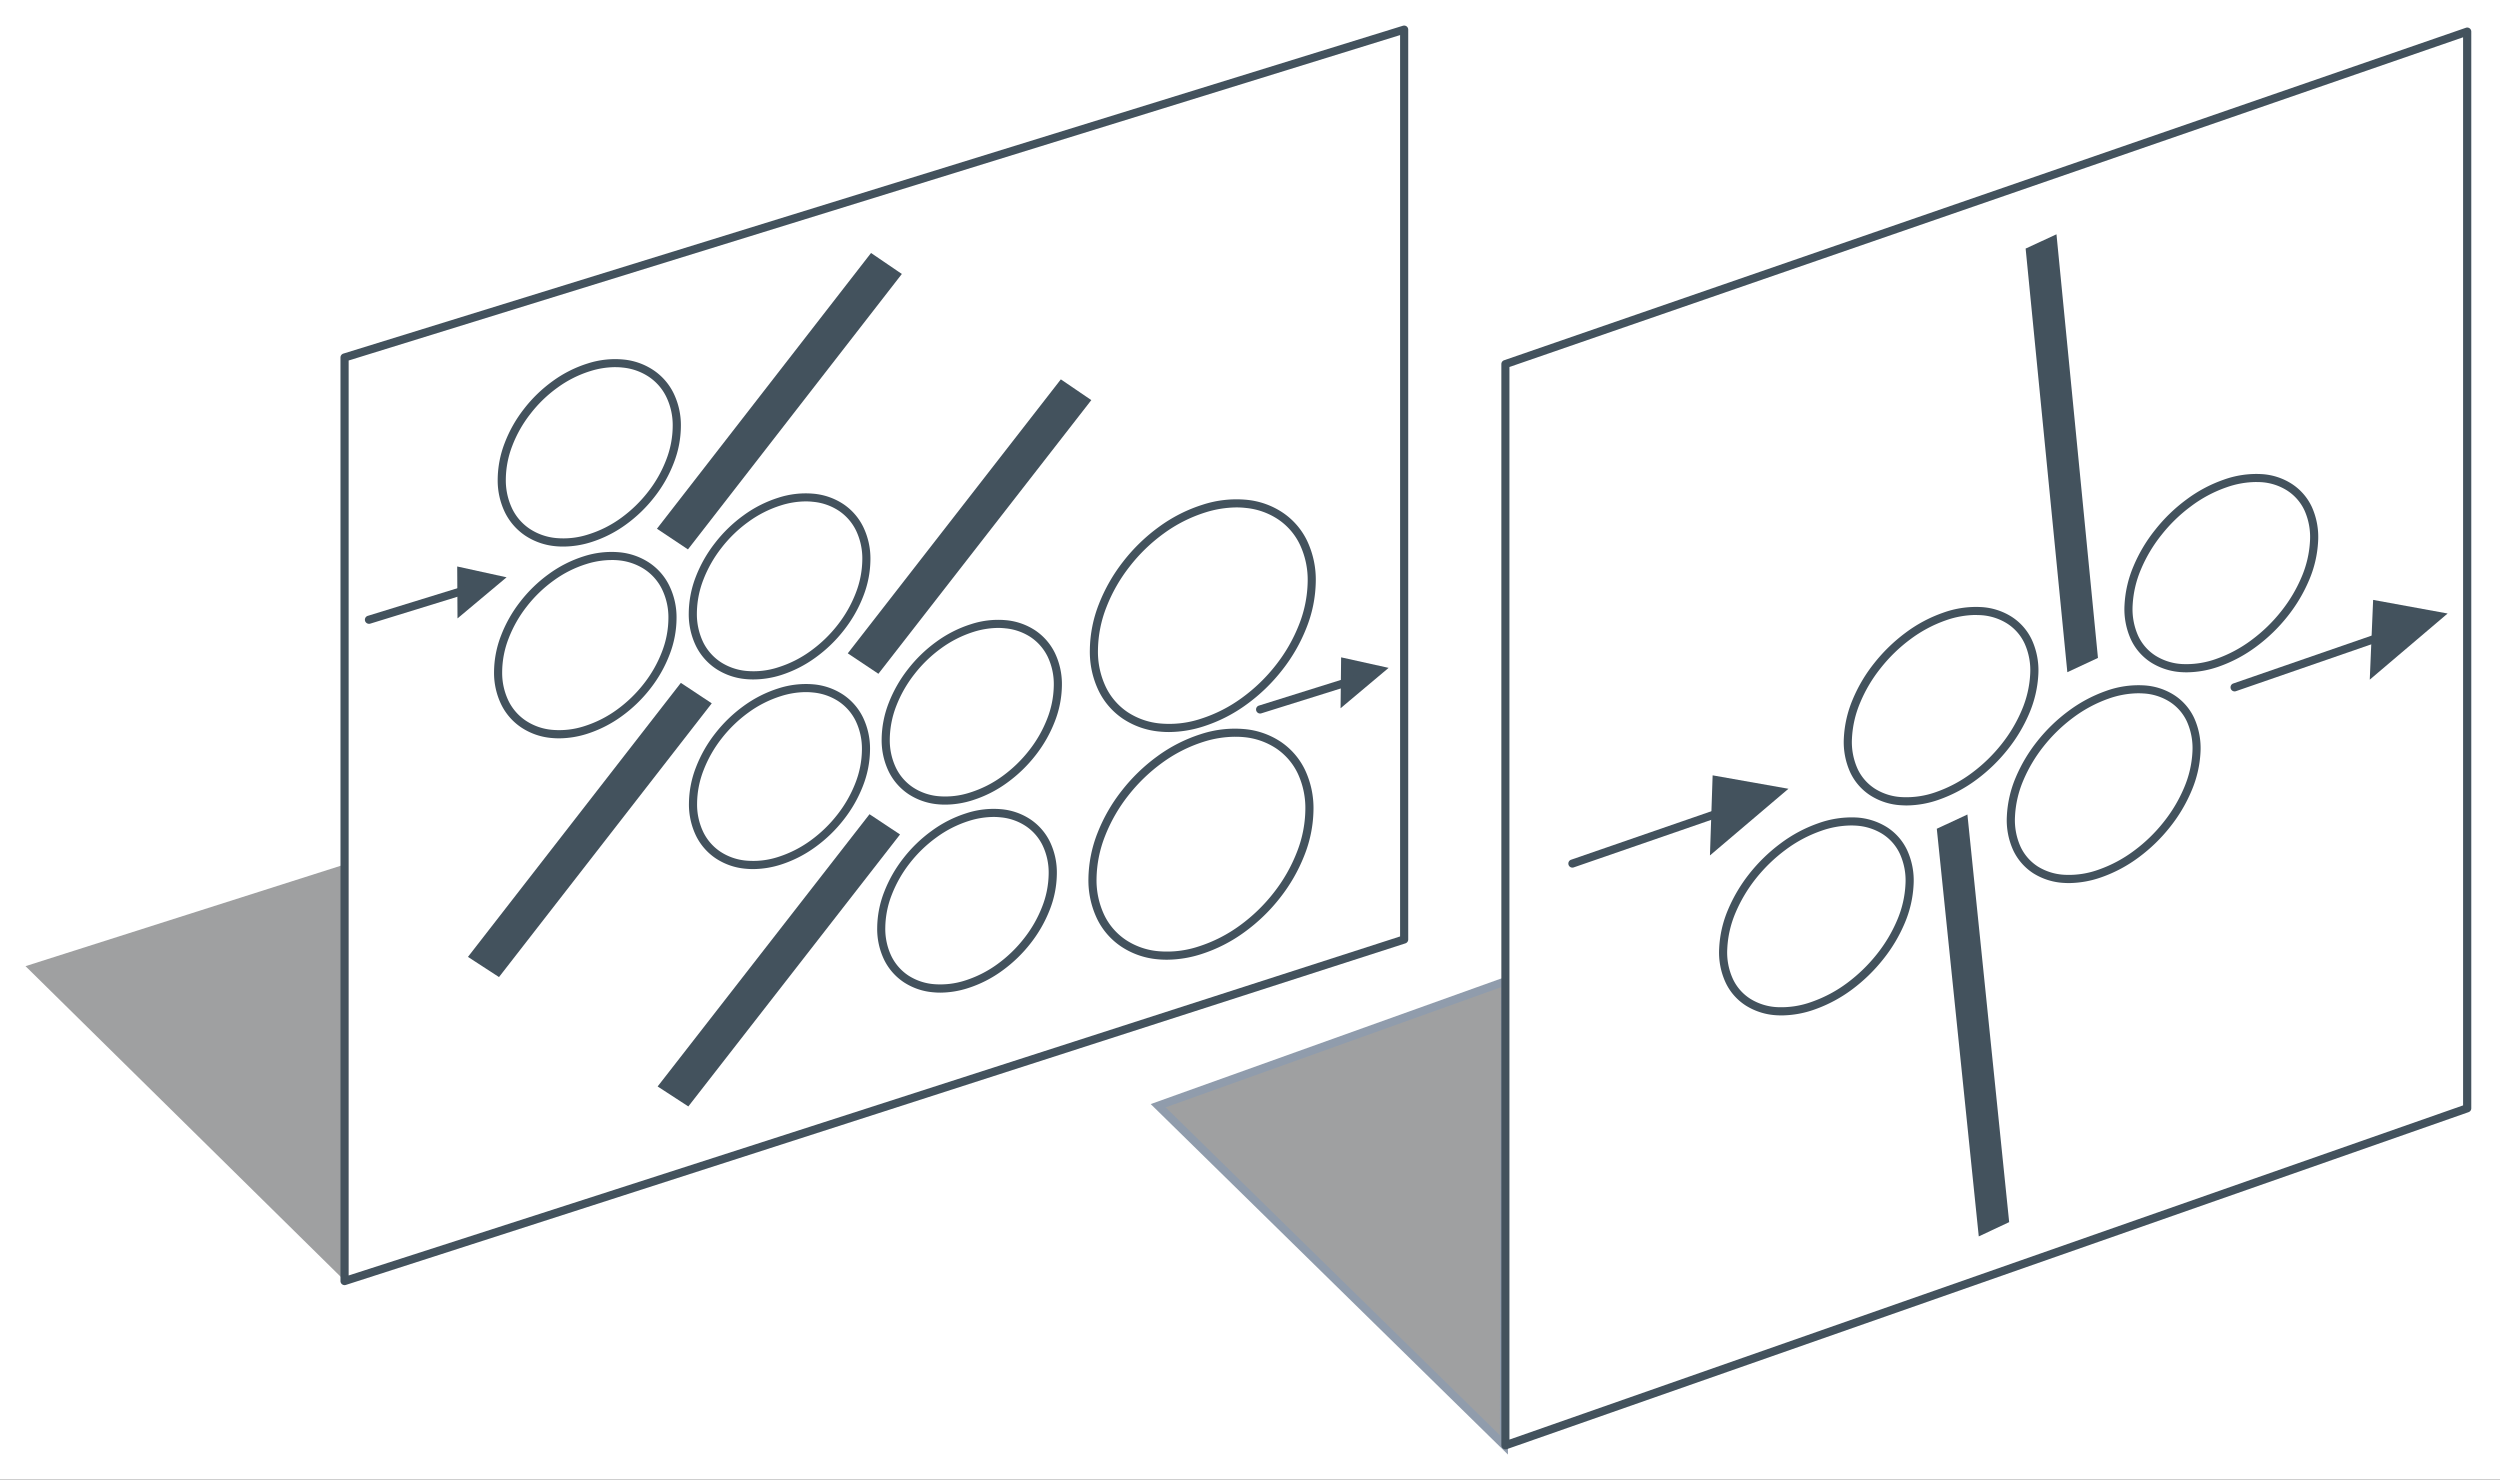 <?xml version="1.0" encoding="UTF-8"?>
<svg xmlns="http://www.w3.org/2000/svg" xmlns:xlink="http://www.w3.org/1999/xlink" width="294" height="174" viewBox="0 0 294 174">
  <rect x="0" y="0" width="294" height="174" fill="#333333" stroke="none"/>
  <defs>
    <clipPath id="a">
      <rect width="287.617" height="168.055" fill="none"></rect>
    </clipPath>
    <clipPath id="g">
      <rect width="294" height="174"></rect>
    </clipPath>
  </defs>
  <g id="f" clip-path="url(#g)">
    <rect width="294" height="174" fill="#fff"></rect>
    <g transform="translate(-304.567 -544.875)">
      <g transform="translate(307.567 646.516)">
        <path d="M307.567,611.47l37.58,37.035.027-49.016Z" transform="translate(-307.567 -599.49)" fill="#9fa0a1"></path>
      </g>
      <g transform="translate(345.086 548.352)">
        <path d="M327.2,586.692l0,108.611,124.609-40.179,0-107Z" transform="translate(-327.199 -548.124)" fill="#fff"></path>
      </g>
      <g transform="translate(307.567 547.874)">
        <g clip-path="url(#a)">
          <g transform="translate(37.043 0.003)">
            <path d="M327.428,696.006a.488.488,0,0,1-.281-.092.475.475,0,0,1-.2-.386l0-108.611a.482.482,0,0,1,.336-.459L451.895,547.9a.5.5,0,0,1,.426.073.482.482,0,0,1,.193.384l0,107a.481.481,0,0,1-.331.457L327.575,695.983A.484.484,0,0,1,327.428,696.006Zm.48-108.737,0,107.6L451.557,655l0-106ZM452.034,655.35h0Z" transform="translate(-326.95 -547.876)" fill="#43525d"></path>
          </g>
        </g>
      </g>
      <g transform="translate(358.335 611.493)">
        <path d="M334.166,587.272l5.771-4.835-5.806-1.273Z" transform="translate(-334.132 -581.164)" fill="#43525d"></path>
      </g>
      <g transform="translate(347.475 613.089)">
        <path d="M328.927,587.144a.478.478,0,0,1-.139-.934l13.6-4.193a.487.487,0,0,1,.6.317.477.477,0,0,1-.317.6l-13.6,4.195A.5.5,0,0,1,328.927,587.144Z" transform="translate(-328.449 -581.999)" fill="#43525d"></path>
      </g>
      <g transform="translate(462.217 622.177)">
        <path d="M388.49,592.742l5.653-4.749-5.588-1.238Z" transform="translate(-388.49 -586.754)" fill="#43525d"></path>
      </g>
      <g transform="translate(452.283 623.698)">
        <path d="M383.768,592.637a.477.477,0,0,1-.143-.933l13.2-4.134a.477.477,0,1,1,.287.91l-13.2,4.134A.478.478,0,0,1,383.768,592.637Z" transform="translate(-383.291 -587.55)" fill="#43525d"></path>
      </g>
      <g transform="translate(307.567 547.874)">
        <g clip-path="url(#a)">
          <g transform="translate(56.006 39.704)">
            <path d="M357.455,576.052a11.692,11.692,0,0,1-.8,4.158,15.048,15.048,0,0,1-2.194,3.868,16.133,16.133,0,0,1-3.256,3.155,13.765,13.765,0,0,1-4,2.02,10.107,10.107,0,0,1-4,.447,7.255,7.255,0,0,1-3.281-1.145,6.512,6.512,0,0,1-2.221-2.511,8.173,8.173,0,0,1-.829-3.667,11.709,11.709,0,0,1,.793-4.17,15.083,15.083,0,0,1,2.2-3.881,15.963,15.963,0,0,1,3.27-3.169,13.819,13.819,0,0,1,4.009-2.022,10.042,10.042,0,0,1,4.013-.436,7.209,7.209,0,0,1,3.276,1.16,6.509,6.509,0,0,1,2.209,2.525,8.151,8.151,0,0,1,.814,3.667" transform="translate(-336.873 -568.65)" fill="#fff"></path>
          </g>
          <g transform="translate(55.529 39.227)">
            <path d="M344.328,590.45a9.11,9.11,0,0,1-.944-.046,7.7,7.7,0,0,1-3.5-1.225,7.045,7.045,0,0,1-2.381-2.691,8.63,8.63,0,0,1-.881-3.881,12.127,12.127,0,0,1,.826-4.34,15.407,15.407,0,0,1,2.267-4.006A16.314,16.314,0,0,1,343.082,571a14.233,14.233,0,0,1,4.149-2.091,10.478,10.478,0,0,1,4.2-.453,7.64,7.64,0,0,1,3.492,1.238A6.933,6.933,0,0,1,357.3,572.4a8.6,8.6,0,0,1,.866,3.88h0a12.051,12.051,0,0,1-.833,4.331,15.35,15.35,0,0,1-2.263,3.99,16.45,16.45,0,0,1-3.352,3.249,14.209,14.209,0,0,1-4.138,2.091A10.981,10.981,0,0,1,344.328,590.45Zm6.119-21.1a10.006,10.006,0,0,0-2.937.468,13.169,13.169,0,0,0-3.868,1.951,15.233,15.233,0,0,0-3.17,3.073,14.434,14.434,0,0,0-2.131,3.757,11.186,11.186,0,0,0-.763,4,7.725,7.725,0,0,0,.778,3.455,6.008,6.008,0,0,0,2.056,2.326,6.759,6.759,0,0,0,3.071,1.068,9.491,9.491,0,0,0,3.811-.43,13.176,13.176,0,0,0,3.858-1.947,15.617,15.617,0,0,0,3.159-3.064,14.5,14.5,0,0,0,2.123-3.744,11.1,11.1,0,0,0,.77-3.988v0a7.636,7.636,0,0,0-.764-3.451,5.979,5.979,0,0,0-2.047-2.341,6.71,6.71,0,0,0-3.063-1.082A7.89,7.89,0,0,0,350.448,569.353Z" transform="translate(-336.623 -568.4)" fill="#43525d"></path>
          </g>
          <g transform="translate(55.576 62.381)">
            <path d="M357.156,587.843a11.553,11.553,0,0,1-.8,4.132,14.98,14.98,0,0,1-2.186,3.849,16.024,16.024,0,0,1-3.247,3.144,13.883,13.883,0,0,1-3.981,2.022,10.089,10.089,0,0,1-3.99.455,7.185,7.185,0,0,1-3.268-1.124,6.458,6.458,0,0,1-2.213-2.488,8.047,8.047,0,0,1-.826-3.639,11.533,11.533,0,0,1,.789-4.143,15.026,15.026,0,0,1,2.188-3.862,16.077,16.077,0,0,1,3.26-3.159,13.817,13.817,0,0,1,4-2.02,10.057,10.057,0,0,1,4-.447,7.212,7.212,0,0,1,3.264,1.139,6.454,6.454,0,0,1,2.2,2.5,8.045,8.045,0,0,1,.81,3.639" transform="translate(-336.648 -580.516)" fill="#fff"></path>
          </g>
          <g transform="translate(55.099 61.904)">
            <path d="M344.058,602.192c-.311,0-.619-.015-.923-.044a7.623,7.623,0,0,1-3.482-1.2,6.9,6.9,0,0,1-2.377-2.672,8.517,8.517,0,0,1-.877-3.853,12,12,0,0,1,.822-4.315,15.417,15.417,0,0,1,2.257-3.985,16.4,16.4,0,0,1,3.358-3.253,14.253,14.253,0,0,1,4.136-2.091,10.585,10.585,0,0,1,4.191-.466,7.635,7.635,0,0,1,3.476,1.217A6.852,6.852,0,0,1,357,584.22a8.469,8.469,0,0,1,.86,3.851,11.955,11.955,0,0,1-.829,4.3,15.381,15.381,0,0,1-2.253,3.971,16.45,16.45,0,0,1-3.344,3.235,14.321,14.321,0,0,1-4.12,2.093A11.082,11.082,0,0,1,344.058,602.192Zm6.152-20.97a10,10,0,0,0-2.958.474,13.172,13.172,0,0,0-3.857,1.949,15.452,15.452,0,0,0-3.165,3.065,14.535,14.535,0,0,0-2.117,3.736,11.033,11.033,0,0,0-.759,3.973,7.571,7.571,0,0,0,.774,3.425,5.961,5.961,0,0,0,2.051,2.3,6.642,6.642,0,0,0,3.052,1.047,9.547,9.547,0,0,0,3.8-.436,13.344,13.344,0,0,0,3.843-1.951,15.558,15.558,0,0,0,3.149-3.05,14.421,14.421,0,0,0,2.117-3.727,11.052,11.052,0,0,0,.764-3.962,7.557,7.557,0,0,0-.759-3.423,5.956,5.956,0,0,0-2.037-2.322,6.721,6.721,0,0,0-3.05-1.061A7.837,7.837,0,0,0,350.209,581.221Z" transform="translate(-336.398 -580.266)" fill="#43525d"></path>
          </g>
          <g transform="translate(78.473 55.49)">
            <path d="M369.039,584.233a11.663,11.663,0,0,1-.808,4.126,15.072,15.072,0,0,1-2.186,3.841,15.946,15.946,0,0,1-3.239,3.136,13.743,13.743,0,0,1-3.964,2.014,10.018,10.018,0,0,1-3.969.453,7.161,7.161,0,0,1-3.243-1.126,6.444,6.444,0,0,1-2.194-2.49,8.1,8.1,0,0,1-.807-3.633,11.663,11.663,0,0,1,.8-4.139,15.163,15.163,0,0,1,2.19-3.853,15.972,15.972,0,0,1,3.251-3.149,13.842,13.842,0,0,1,3.981-2.016,9.927,9.927,0,0,1,3.975-.439,7.085,7.085,0,0,1,3.241,1.141,6.4,6.4,0,0,1,2.181,2.5,8.108,8.108,0,0,1,.793,3.635" transform="translate(-348.629 -576.91)" fill="#fff"></path>
          </g>
          <g transform="translate(77.996 55.012)">
            <path d="M355.972,598.552c-.312,0-.615-.015-.917-.044a7.6,7.6,0,0,1-3.459-1.2,6.907,6.907,0,0,1-2.36-2.674,8.546,8.546,0,0,1-.856-3.847,12.118,12.118,0,0,1,.829-4.309,15.541,15.541,0,0,1,2.261-3.975,16.3,16.3,0,0,1,3.348-3.245,14.176,14.176,0,0,1,4.12-2.085,10.393,10.393,0,0,1,4.164-.459,7.574,7.574,0,0,1,3.459,1.217,6.852,6.852,0,0,1,2.341,2.687,8.546,8.546,0,0,1,.843,3.847,12.064,12.064,0,0,1-.841,4.3,15.428,15.428,0,0,1-2.255,3.964,16.289,16.289,0,0,1-3.337,3.232,14.191,14.191,0,0,1-4.1,2.083A10.941,10.941,0,0,1,355.972,598.552Zm6.167-20.938a9.836,9.836,0,0,0-2.918.468,13.2,13.2,0,0,0-3.843,1.947,15.285,15.285,0,0,0-3.153,3.054,14.589,14.589,0,0,0-2.123,3.732,11.154,11.154,0,0,0-.766,3.967,7.642,7.642,0,0,0,.755,3.421,5.986,5.986,0,0,0,2.033,2.3,6.668,6.668,0,0,0,3.027,1.047,9.344,9.344,0,0,0,3.776-.434,13.162,13.162,0,0,0,3.826-1.944,15.481,15.481,0,0,0,3.144-3.042,14.511,14.511,0,0,0,2.116-3.719,11.147,11.147,0,0,0,.778-3.96,7.61,7.61,0,0,0-.742-3.421,5.918,5.918,0,0,0-2.02-2.314A6.6,6.6,0,0,0,363,577.662,7.568,7.568,0,0,0,362.139,577.614Z" transform="translate(-348.379 -576.66)" fill="#43525d"></path>
          </g>
          <g transform="translate(78.5 77.915)">
            <path d="M368.985,595.893a11.558,11.558,0,0,1-.8,4.1A15.04,15.04,0,0,1,366,603.816a16.027,16.027,0,0,1-3.226,3.125,13.825,13.825,0,0,1-3.952,2.014,9.959,9.959,0,0,1-3.954.461,7.064,7.064,0,0,1-3.234-1.1,6.36,6.36,0,0,1-2.186-2.463,7.987,7.987,0,0,1-.8-3.608,11.529,11.529,0,0,1,.8-4.109,15.012,15.012,0,0,1,2.182-3.837,16.017,16.017,0,0,1,3.239-3.14,13.779,13.779,0,0,1,3.967-2.012,9.926,9.926,0,0,1,3.964-.453,7.1,7.1,0,0,1,3.228,1.12,6.367,6.367,0,0,1,2.173,2.477,8.015,8.015,0,0,1,.791,3.608" transform="translate(-348.643 -588.644)" fill="#fff"></path>
          </g>
          <g transform="translate(78.022 77.439)">
            <path d="M355.944,610.162c-.3,0-.6-.015-.9-.044a7.513,7.513,0,0,1-3.448-1.181,6.81,6.81,0,0,1-2.349-2.647,8.436,8.436,0,0,1-.856-3.824,11.931,11.931,0,0,1,.827-4.277,15.445,15.445,0,0,1,2.251-3.964,16.446,16.446,0,0,1,3.337-3.232,14.211,14.211,0,0,1,4.105-2.083,10.5,10.5,0,0,1,4.155-.472,7.541,7.541,0,0,1,3.444,1.2,6.82,6.82,0,0,1,2.337,2.662,8.453,8.453,0,0,1,.839,3.82v0a11.991,11.991,0,0,1-.835,4.269,15.442,15.442,0,0,1-2.249,3.945,16.4,16.4,0,0,1-3.323,3.218,14.3,14.3,0,0,1-4.088,2.085A10.961,10.961,0,0,1,355.944,610.162Zm6.2-20.814a9.926,9.926,0,0,0-2.945.476,13.22,13.22,0,0,0-3.83,1.942,15.561,15.561,0,0,0-3.144,3.046,14.568,14.568,0,0,0-2.112,3.715,11,11,0,0,0-.764,3.939,7.487,7.487,0,0,0,.753,3.392,5.852,5.852,0,0,0,2.022,2.28,6.561,6.561,0,0,0,3.016,1.028,9.449,9.449,0,0,0,3.769-.44,13.364,13.364,0,0,0,3.813-1.945,15.5,15.5,0,0,0,3.128-3.031,14.5,14.5,0,0,0,2.112-3.7,11.044,11.044,0,0,0,.772-3.929,7.516,7.516,0,0,0-.74-3.394,5.876,5.876,0,0,0-2.01-2.291,6.567,6.567,0,0,0-3.012-1.042A7.885,7.885,0,0,0,362.143,589.349Zm7.067,6.771h0Z" transform="translate(-348.393 -588.395)" fill="#43525d"></path>
          </g>
          <g transform="translate(101.16 70.369)">
            <path d="M380.742,591.943a11.6,11.6,0,0,1-.814,4.1,15.107,15.107,0,0,1-2.179,3.815,16.121,16.121,0,0,1-3.22,3.119,13.682,13.682,0,0,1-3.937,2,9.879,9.879,0,0,1-3.931.46,7.023,7.023,0,0,1-3.211-1.11,6.32,6.32,0,0,1-2.163-2.464,8.007,8.007,0,0,1-.787-3.6,11.61,11.61,0,0,1,.807-4.107,15.121,15.121,0,0,1,2.184-3.83,16,16,0,0,1,3.23-3.128,13.727,13.727,0,0,1,3.95-2.009,9.881,9.881,0,0,1,3.941-.447,7.028,7.028,0,0,1,3.209,1.124,6.343,6.343,0,0,1,2.15,2.473,8.016,8.016,0,0,1,.772,3.606" transform="translate(-360.5 -584.696)" fill="#fff"></path>
          </g>
          <g transform="translate(100.682 69.89)">
            <path d="M367.73,606.181c-.3,0-.592-.013-.887-.042a7.481,7.481,0,0,1-3.43-1.189,6.813,6.813,0,0,1-2.326-2.649,8.472,8.472,0,0,1-.837-3.813,12.06,12.06,0,0,1,.837-4.279,15.579,15.579,0,0,1,2.255-3.952,16.337,16.337,0,0,1,3.325-3.22,14.111,14.111,0,0,1,4.09-2.077,10.269,10.269,0,0,1,4.13-.468,7.465,7.465,0,0,1,3.427,1.2,6.8,6.8,0,0,1,2.312,2.656,8.468,8.468,0,0,1,.822,3.822,12.05,12.05,0,0,1-.847,4.266,15.484,15.484,0,0,1-2.246,3.935,16.45,16.45,0,0,1-3.32,3.213,14.07,14.07,0,0,1-4.074,2.074A10.706,10.706,0,0,1,367.73,606.181Zm6.234-20.781a9.916,9.916,0,0,0-2.924.47,13.247,13.247,0,0,0-3.813,1.94,15.394,15.394,0,0,0-3.13,3.035,14.616,14.616,0,0,0-2.117,3.708,11.164,11.164,0,0,0-.774,3.939,7.517,7.517,0,0,0,.738,3.385,5.82,5.82,0,0,0,2,2.28,6.507,6.507,0,0,0,2.995,1.032,9.352,9.352,0,0,0,3.738-.442,13.105,13.105,0,0,0,3.8-1.932,15.566,15.566,0,0,0,3.125-3.027,14.516,14.516,0,0,0,2.11-3.692,11.119,11.119,0,0,0,.782-3.927v0a7.5,7.5,0,0,0-.722-3.39,5.866,5.866,0,0,0-1.987-2.288,6.519,6.519,0,0,0-2.995-1.043A7.811,7.811,0,0,0,373.964,585.4Z" transform="translate(-360.25 -584.445)" fill="#43525d"></path>
          </g>
          <g transform="translate(100.636 92.597)">
            <path d="M380.4,603.5a11.516,11.516,0,0,1-.812,4.071,15.042,15.042,0,0,1-2.171,3.793,16.062,16.062,0,0,1-3.209,3.109,13.777,13.777,0,0,1-3.922,2.007,9.914,9.914,0,0,1-3.92.466,7,7,0,0,1-3.2-1.089,6.279,6.279,0,0,1-2.156-2.44,7.893,7.893,0,0,1-.784-3.576,11.459,11.459,0,0,1,.8-4.076,15.038,15.038,0,0,1,2.177-3.814,15.963,15.963,0,0,1,3.22-3.117,13.676,13.676,0,0,1,3.937-2.008,9.83,9.83,0,0,1,3.927-.457,6.957,6.957,0,0,1,3.2,1.1,6.262,6.262,0,0,1,2.144,2.45,7.943,7.943,0,0,1,.77,3.578" transform="translate(-360.226 -596.327)" fill="#fff"></path>
          </g>
          <g transform="translate(100.158 92.121)">
            <path d="M367.41,617.692a8.632,8.632,0,0,1-.864-.042,7.414,7.414,0,0,1-3.415-1.164,6.742,6.742,0,0,1-2.322-2.626,8.357,8.357,0,0,1-.833-3.793,11.9,11.9,0,0,1,.833-4.245,15.476,15.476,0,0,1,2.246-3.937,16.333,16.333,0,0,1,3.318-3.209,13.964,13.964,0,0,1,4.074-2.077,10.277,10.277,0,0,1,4.118-.478,7.37,7.37,0,0,1,3.413,1.183,6.724,6.724,0,0,1,2.307,2.635,8.357,8.357,0,0,1,.818,3.792,11.9,11.9,0,0,1-.843,4.241,15.49,15.49,0,0,1-2.24,3.914,16.378,16.378,0,0,1-3.306,3.2,14.093,14.093,0,0,1-4.059,2.075A10.8,10.8,0,0,1,367.41,617.692Zm6.255-20.661a9.825,9.825,0,0,0-2.934.478,13.118,13.118,0,0,0-3.8,1.94,15.416,15.416,0,0,0-3.127,3.023,14.629,14.629,0,0,0-2.106,3.692,10.955,10.955,0,0,0-.77,3.9,7.424,7.424,0,0,0,.732,3.364,5.8,5.8,0,0,0,1.991,2.257,6.509,6.509,0,0,0,2.983,1.009,9.487,9.487,0,0,0,3.73-.445,13.281,13.281,0,0,0,3.788-1.938,15.484,15.484,0,0,0,3.109-3.017,14.463,14.463,0,0,0,2.1-3.669,10.95,10.95,0,0,0,.78-3.9v0a7.4,7.4,0,0,0-.721-3.362,5.741,5.741,0,0,0-1.98-2.263,6.405,6.405,0,0,0-2.976-1.026A7.515,7.515,0,0,0,373.665,597.032Z" transform="translate(-359.976 -596.078)" fill="#43525d"></path>
          </g>
          <g transform="translate(125.641 56.199)">
            <path d="M398.928,586.521a14.871,14.871,0,0,1-1.055,5.2,19.233,19.233,0,0,1-2.775,4.843,20.285,20.285,0,0,1-4.084,3.956,17.354,17.354,0,0,1-4.982,2.542,12.429,12.429,0,0,1-4.971.575,8.835,8.835,0,0,1-4.053-1.416,7.972,7.972,0,0,1-2.719-3.134,10.154,10.154,0,0,1-.979-4.583,14.856,14.856,0,0,1,1.04-5.221,19.348,19.348,0,0,1,2.783-4.868,20.435,20.435,0,0,1,4.1-3.977,17.39,17.39,0,0,1,5.005-2.544,12.438,12.438,0,0,1,4.984-.558,8.789,8.789,0,0,1,4.046,1.441,7.955,7.955,0,0,1,2.7,3.153,10.238,10.238,0,0,1,.956,4.587" transform="translate(-373.31 -577.281)" fill="#fff"></path>
          </g>
          <g transform="translate(125.165 55.72)">
            <path d="M382.374,604.4a11.086,11.086,0,0,1-1.133-.057,9.284,9.284,0,0,1-4.271-1.493,8.4,8.4,0,0,1-2.882-3.322,10.588,10.588,0,0,1-1.026-4.8,15.212,15.212,0,0,1,1.07-5.389,19.834,19.834,0,0,1,2.851-4.99,20.775,20.775,0,0,1,4.2-4.071,17.748,17.748,0,0,1,5.143-2.613,12.849,12.849,0,0,1,5.177-.577,9.2,9.2,0,0,1,4.262,1.521,8.358,8.358,0,0,1,2.865,3.34,10.663,10.663,0,0,1,1,4.8h0a15.277,15.277,0,0,1-1.087,5.374,19.561,19.561,0,0,1-2.844,4.965,20.7,20.7,0,0,1-4.18,4.048,17.727,17.727,0,0,1-5.122,2.61A13.489,13.489,0,0,1,382.374,604.4Zm7.95-26.415a12.533,12.533,0,0,0-3.715.6,16.872,16.872,0,0,0-4.866,2.473,19.82,19.82,0,0,0-4.006,3.883,18.721,18.721,0,0,0-2.714,4.745,14.26,14.26,0,0,0-1.007,5.055,9.644,9.644,0,0,0,.929,4.367,7.474,7.474,0,0,0,2.557,2.951,8.328,8.328,0,0,0,3.836,1.334,11.8,11.8,0,0,0,4.778-.554,16.82,16.82,0,0,0,4.847-2.473,19.81,19.81,0,0,0,3.987-3.86,18.738,18.738,0,0,0,2.706-4.722,14.367,14.367,0,0,0,1.022-5.038,9.729,9.729,0,0,0-.908-4.372,7.408,7.408,0,0,0-2.542-2.968,8.268,8.268,0,0,0-3.826-1.359A9.569,9.569,0,0,0,390.324,577.985Zm8.831,8.762h0Z" transform="translate(-373.061 -577.031)" fill="#43525d"></path>
          </g>
          <g transform="translate(125.473 83.164)">
            <path d="M398.733,600.513a14.743,14.743,0,0,1-1.049,5.164,19.178,19.178,0,0,1-2.763,4.814,20.332,20.332,0,0,1-4.067,3.941,17.41,17.41,0,0,1-4.961,2.54,12.428,12.428,0,0,1-4.95.592,8.756,8.756,0,0,1-4.034-1.387,7.871,7.871,0,0,1-2.712-3.1,10.074,10.074,0,0,1-.975-4.539,14.748,14.748,0,0,1,1.038-5.181,19.177,19.177,0,0,1,2.769-4.837,20.454,20.454,0,0,1,4.084-3.96,17.438,17.438,0,0,1,4.988-2.544,12.389,12.389,0,0,1,4.961-.575,8.739,8.739,0,0,1,4.03,1.41,7.871,7.871,0,0,1,2.689,3.115,10.082,10.082,0,0,1,.952,4.543" transform="translate(-373.222 -591.391)" fill="#fff"></path>
          </g>
          <g transform="translate(124.995 82.687)">
            <path d="M382.2,618.318c-.363,0-.719-.015-1.072-.05a9.171,9.171,0,0,1-4.254-1.468A8.27,8.27,0,0,1,374,613.521a10.5,10.5,0,0,1-1.024-4.755,15.214,15.214,0,0,1,1.068-5.351,19.532,19.532,0,0,1,2.84-4.958,20.858,20.858,0,0,1,4.178-4.052,17.807,17.807,0,0,1,5.129-2.614,12.809,12.809,0,0,1,5.15-.594,9.187,9.187,0,0,1,4.25,1.489,8.337,8.337,0,0,1,2.851,3.3,10.549,10.549,0,0,1,1,4.757,15.049,15.049,0,0,1-1.082,5.332,19.545,19.545,0,0,1-2.83,4.935,20.688,20.688,0,0,1-4.162,4.032,17.8,17.8,0,0,1-5.1,2.611A13.467,13.467,0,0,1,382.2,618.318Zm8.011-26.22a12.48,12.48,0,0,0-3.736.606,16.883,16.883,0,0,0-4.852,2.475,19.97,19.97,0,0,0-3.987,3.864,18.685,18.685,0,0,0-2.7,4.717,14.246,14.246,0,0,0-1.005,5.013,9.573,9.573,0,0,0,.925,4.325,7.366,7.366,0,0,0,2.546,2.909,8.236,8.236,0,0,0,3.818,1.311,11.822,11.822,0,0,0,4.759-.573,16.914,16.914,0,0,0,4.827-2.471,19.8,19.8,0,0,0,3.969-3.847,18.609,18.609,0,0,0,2.693-4.7,14.079,14.079,0,0,0,1.017-5,9.607,9.607,0,0,0-.9-4.329,7.393,7.393,0,0,0-2.528-2.928,8.245,8.245,0,0,0-3.813-1.328A9.65,9.65,0,0,0,390.208,592.1Z" transform="translate(-372.972 -591.141)" fill="#43525d"></path>
          </g>
        </g>
      </g>
      <g transform="translate(381.824 574.627)">
        <path d="M350.069,596.731l-3.646-2.433L371.6,561.873l3.623,2.467Z" transform="translate(-346.423 -561.873)" fill="#43525d"></path>
      </g>
      <g transform="translate(359.599 625.181)">
        <path d="M338.444,622.924l-3.65-2.374,25.037-32.225,3.633,2.408Z" transform="translate(-334.794 -588.326)" fill="#43525d"></path>
      </g>
      <g transform="translate(381.905 640.627)">
        <path d="M350.075,630.773l-3.61-2.349,24.917-32.016,3.589,2.381Z" transform="translate(-346.465 -596.408)" fill="#43525d"></path>
      </g>
      <g transform="translate(404.261 589.488)">
        <path d="M361.768,604.274l-3.6-2.406,25.056-32.219,3.583,2.44Z" transform="translate(-358.163 -569.649)" fill="#43525d"></path>
      </g>
      <g transform="translate(440.767 660.296)">
        <path d="M377.266,621.309l40.66,39.89.128-54.5Z" transform="translate(-377.266 -606.701)" fill="#9fa0a1"></path>
      </g>
      <g transform="translate(307.567 547.874)">
        <g clip-path="url(#a)">
          <g transform="translate(132.324 111.744)">
            <path d="M418.818,662.658l-42.011-41.216,42.143-15.1Zm-40.253-40.832,39.3,38.562.124-52.683Z" transform="translate(-376.807 -606.346)" fill="#909cac"></path>
          </g>
        </g>
      </g>
      <g transform="translate(481.598 548.591)">
        <path d="M398.631,587.35l.006,127.15,113.1-39.63V548.249Z" transform="translate(-398.631 -548.249)" fill="#fff"></path>
      </g>
      <g transform="translate(307.567 547.874)">
        <g clip-path="url(#a)">
          <g transform="translate(173.554 0.239)">
            <path d="M398.863,715.205a.473.473,0,0,1-.277-.088.478.478,0,0,1-.2-.39l0-127.148a.477.477,0,0,1,.321-.451l113.108-39.1a.475.475,0,0,1,.634.451V675.1a.478.478,0,0,1-.319.451l-113.1,39.632A.584.584,0,0,1,398.863,715.205Zm.474-127.286,0,126.136,112.148-39.3V549.147ZM511.966,675.1h0Z" transform="translate(-398.381 -547.999)" fill="#43525d"></path>
          </g>
        </g>
      </g>
      <g transform="translate(489.009 638.588)">
        <path d="M402.987,603.66a.477.477,0,0,1-.157-.929l21.3-7.363a.478.478,0,1,1,.313.9l-21.3,7.364A.509.509,0,0,1,402.987,603.66Z" transform="translate(-402.509 -595.341)" fill="#43525d"></path>
      </g>
      <g transform="translate(566.877 617.942)">
        <path d="M443.732,592.78a.479.479,0,0,1-.157-.931l21.049-7.283a.475.475,0,0,1,.608.294.479.479,0,0,1-.294.608l-21.049,7.285A.45.45,0,0,1,443.732,592.78Z" transform="translate(-443.254 -584.538)" fill="#43525d"></path>
      </g>
      <g transform="translate(307.567 547.874)">
        <g clip-path="url(#a)">
          <g transform="translate(214.311 68.851)">
            <path d="M441.63,591.331a12.875,12.875,0,0,1-1.013,4.392,17.637,17.637,0,0,1-2.469,4.153,19.125,19.125,0,0,1-3.56,3.457,16.214,16.214,0,0,1-4.29,2.3,10.87,10.87,0,0,1-4.233.646,7.031,7.031,0,0,1-3.4-1.049,6.09,6.09,0,0,1-2.234-2.53,8.116,8.116,0,0,1-.717-3.8,12.863,12.863,0,0,1,1.007-4.4,17.493,17.493,0,0,1,2.473-4.164,19.133,19.133,0,0,1,3.572-3.469,16.014,16.014,0,0,1,4.3-2.3,10.95,10.95,0,0,1,4.239-.642,7.036,7.036,0,0,1,3.4,1.063,6.053,6.053,0,0,1,2.223,2.544,8.127,8.127,0,0,1,.705,3.805" transform="translate(-419.708 -583.902)" fill="#fff"></path>
          </g>
          <g transform="translate(213.833 68.374)">
            <path d="M426.86,607c-.2,0-.4-.008-.6-.021a7.462,7.462,0,0,1-3.627-1.122,6.515,6.515,0,0,1-2.41-2.725,8.609,8.609,0,0,1-.763-4.029,13.35,13.35,0,0,1,1.043-4.566,17.875,17.875,0,0,1,2.54-4.281,19.607,19.607,0,0,1,3.662-3.555,16.324,16.324,0,0,1,4.43-2.366,11.363,11.363,0,0,1,4.424-.667,7.46,7.46,0,0,1,3.627,1.137,6.5,6.5,0,0,1,2.395,2.739,8.622,8.622,0,0,1,.753,4.028v0a13.428,13.428,0,0,1-1.049,4.556,18.149,18.149,0,0,1-2.536,4.266,19.535,19.535,0,0,1-3.652,3.545,16.638,16.638,0,0,1-4.418,2.368A11.65,11.65,0,0,1,426.86,607Zm8.1-22.4a10.867,10.867,0,0,0-3.516.634,15.524,15.524,0,0,0-4.17,2.23,18.469,18.469,0,0,0-3.48,3.383,16.834,16.834,0,0,0-2.406,4.05,12.309,12.309,0,0,0-.973,4.237,7.659,7.659,0,0,0,.671,3.581,5.585,5.585,0,0,0,2.058,2.333,6.534,6.534,0,0,0,3.172.973,10.338,10.338,0,0,0,4.048-.619,15.611,15.611,0,0,0,4.164-2.234A18.55,18.55,0,0,0,438,599.8a17.138,17.138,0,0,0,2.4-4.038,12.442,12.442,0,0,0,.977-4.227,7.657,7.657,0,0,0-.661-3.583,5.564,5.564,0,0,0-2.047-2.343,6.533,6.533,0,0,0-3.172-.99C435.326,584.611,435.146,584.606,434.965,584.606Zm6.9,6.953h0Z" transform="translate(-419.458 -583.652)" fill="#43525d"></path>
          </g>
          <g transform="translate(247.314 53.21)">
            <path d="M458.8,583.155a12.824,12.824,0,0,1-1.022,4.392,17.692,17.692,0,0,1-2.469,4.147,18.981,18.981,0,0,1-3.555,3.448,15.95,15.95,0,0,1-4.271,2.293,10.883,10.883,0,0,1-4.21.644,7.046,7.046,0,0,1-3.381-1.059,6.03,6.03,0,0,1-2.211-2.536,8.14,8.14,0,0,1-.7-3.8,12.9,12.9,0,0,1,1.019-4.4,17.533,17.533,0,0,1,2.475-4.159,18.769,18.769,0,0,1,3.56-3.457,15.809,15.809,0,0,1,4.287-2.291,10.777,10.777,0,0,1,4.216-.636,6.951,6.951,0,0,1,3.375,1.07,6.066,6.066,0,0,1,2.2,2.544,8.169,8.169,0,0,1,.682,3.805" transform="translate(-436.977 -575.717)" fill="#fff"></path>
          </g>
          <g transform="translate(246.834 52.734)">
            <path d="M444.048,598.8c-.195,0-.386-.006-.575-.017a7.524,7.524,0,0,1-3.61-1.133,6.466,6.466,0,0,1-2.385-2.735,8.608,8.608,0,0,1-.743-4.027,13.367,13.367,0,0,1,1.057-4.566,17.922,17.922,0,0,1,2.542-4.271,19.1,19.1,0,0,1,3.65-3.545,16.248,16.248,0,0,1,4.417-2.36,11.291,11.291,0,0,1,4.4-.659,7.343,7.343,0,0,1,3.6,1.147,6.529,6.529,0,0,1,2.375,2.74,8.633,8.633,0,0,1,.726,4.029,13.3,13.3,0,0,1-1.061,4.556,18.118,18.118,0,0,1-2.534,4.258,19.4,19.4,0,0,1-3.644,3.535,16.422,16.422,0,0,1-4.4,2.36A11.611,11.611,0,0,1,444.048,598.8Zm8.143-22.379a10.669,10.669,0,0,0-3.48.629,15.265,15.265,0,0,0-4.159,2.224,18.177,18.177,0,0,0-3.471,3.369,17.048,17.048,0,0,0-2.41,4.046,12.435,12.435,0,0,0-.982,4.237,7.669,7.669,0,0,0,.652,3.583,5.533,5.533,0,0,0,2.037,2.333,6.561,6.561,0,0,0,3.153.986,10.353,10.353,0,0,0,4.023-.619,15.48,15.48,0,0,0,4.143-2.226,18.409,18.409,0,0,0,3.463-3.36,17.17,17.17,0,0,0,2.4-4.032,12.387,12.387,0,0,0,.986-4.229h0a7.671,7.671,0,0,0-.638-3.583,5.57,5.57,0,0,0-2.028-2.345,6.445,6.445,0,0,0-3.148-1C452.56,576.427,452.376,576.422,452.191,576.422Z" transform="translate(-436.726 -575.468)" fill="#43525d"></path>
          </g>
          <g transform="translate(233.476 78.055)">
            <path d="M451.564,596.109a12.785,12.785,0,0,1-1.019,4.378,17.626,17.626,0,0,1-2.463,4.139,18.907,18.907,0,0,1-3.551,3.449,16.031,16.031,0,0,1-4.273,2.293,10.858,10.858,0,0,1-4.214.65,7.069,7.069,0,0,1-3.383-1.042,6.057,6.057,0,0,1-2.213-2.523,8.074,8.074,0,0,1-.705-3.788,12.771,12.771,0,0,1,1.009-4.39,17.706,17.706,0,0,1,2.469-4.151,19.121,19.121,0,0,1,3.562-3.455,16.064,16.064,0,0,1,4.283-2.3,10.833,10.833,0,0,1,4.218-.64,6.936,6.936,0,0,1,3.379,1.055,6,6,0,0,1,2.209,2.53,8.146,8.146,0,0,1,.692,3.788" transform="translate(-429.736 -588.717)" fill="#fff"></path>
          </g>
          <g transform="translate(232.998 77.576)">
            <path d="M436.813,611.742c-.191,0-.382-.006-.571-.017a7.535,7.535,0,0,1-3.608-1.116,6.531,6.531,0,0,1-2.389-2.719,8.534,8.534,0,0,1-.751-4.013,13.25,13.25,0,0,1,1.044-4.556,18.214,18.214,0,0,1,2.536-4.264,19.517,19.517,0,0,1,3.654-3.541,16.591,16.591,0,0,1,4.411-2.364,11.236,11.236,0,0,1,4.407-.663,7.388,7.388,0,0,1,3.6,1.127,6.445,6.445,0,0,1,2.383,2.729,8.621,8.621,0,0,1,.738,4.011h0a13.221,13.221,0,0,1-1.057,4.543,17.974,17.974,0,0,1-2.528,4.252,19.343,19.343,0,0,1-3.643,3.537,16.434,16.434,0,0,1-4.4,2.36A11.738,11.738,0,0,1,436.813,611.742Zm8.13-22.32a10.785,10.785,0,0,0-3.493.633,15.655,15.655,0,0,0-4.155,2.228,18.6,18.6,0,0,0-3.472,3.367,17.341,17.341,0,0,0-2.4,4.036,12.289,12.289,0,0,0-.971,4.225,7.6,7.6,0,0,0,.657,3.564,5.566,5.566,0,0,0,2.039,2.326,6.562,6.562,0,0,0,3.157.967,10.234,10.234,0,0,0,4.027-.623,15.5,15.5,0,0,0,4.143-2.226,18.3,18.3,0,0,0,3.463-3.362,17.14,17.14,0,0,0,2.4-4.029,12.3,12.3,0,0,0,.98-4.212,7.663,7.663,0,0,0-.648-3.568,5.5,5.5,0,0,0-2.033-2.33,6.454,6.454,0,0,0-3.151-.979C445.306,589.428,445.126,589.422,444.943,589.422Zm6.849,6.914h0Z" transform="translate(-429.486 -588.467)" fill="#43525d"></path>
          </g>
          <g transform="translate(199.645 93.596)">
            <path d="M433.955,604.233a12.727,12.727,0,0,1-1,4.38,17.633,17.633,0,0,1-2.467,4.147,19.165,19.165,0,0,1-3.558,3.455,16.166,16.166,0,0,1-4.285,2.3,11.019,11.019,0,0,1-4.239.661,7.11,7.11,0,0,1-3.4-1.04,6.029,6.029,0,0,1-2.238-2.519,7.98,7.98,0,0,1-.722-3.788,12.706,12.706,0,0,1,1-4.386,17.8,17.8,0,0,1,2.465-4.159,19.206,19.206,0,0,1,3.57-3.463,16.059,16.059,0,0,1,4.3-2.3,11.045,11.045,0,0,1,4.237-.654,7.125,7.125,0,0,1,3.4,1.051,6.033,6.033,0,0,1,2.228,2.528,8.021,8.021,0,0,1,.711,3.788" transform="translate(-412.033 -596.85)" fill="#fff"></path>
          </g>
          <g transform="translate(199.166 93.12)">
            <path d="M419.144,619.894c-.182,0-.363-.006-.539-.015a7.576,7.576,0,0,1-3.633-1.114,6.475,6.475,0,0,1-2.414-2.716,8.426,8.426,0,0,1-.768-4.013,13.158,13.158,0,0,1,1.032-4.548,18.245,18.245,0,0,1,2.532-4.273,19.62,19.62,0,0,1,3.662-3.551,16.419,16.419,0,0,1,4.432-2.368,11.574,11.574,0,0,1,4.418-.68,7.587,7.587,0,0,1,3.633,1.126,6.474,6.474,0,0,1,2.4,2.725,8.509,8.509,0,0,1,.759,4.011,13.185,13.185,0,0,1-1.038,4.547,17.936,17.936,0,0,1-2.536,4.26,19.662,19.662,0,0,1-3.644,3.543,16.593,16.593,0,0,1-4.415,2.364A11.814,11.814,0,0,1,419.144,619.894Zm8.16-22.337a10.839,10.839,0,0,0-3.545.642,15.471,15.471,0,0,0-4.174,2.232,18.636,18.636,0,0,0-3.482,3.375,17.364,17.364,0,0,0-2.4,4.044,12.24,12.24,0,0,0-.959,4.218,7.479,7.479,0,0,0,.675,3.566,5.538,5.538,0,0,0,2.064,2.324,6.609,6.609,0,0,0,3.174.965,10.485,10.485,0,0,0,4.053-.636,15.575,15.575,0,0,0,4.16-2.228,18.755,18.755,0,0,0,3.467-3.367,17.12,17.12,0,0,0,2.4-4.034,12.173,12.173,0,0,0,.965-4.214h0a7.552,7.552,0,0,0-.665-3.562,5.537,5.537,0,0,0-2.053-2.333,6.615,6.615,0,0,0-3.178-.977C427.643,597.561,427.475,597.557,427.3,597.557Z" transform="translate(-411.783 -596.6)" fill="#43525d"></path>
          </g>
        </g>
      </g>
      <g transform="translate(542.781 572.431)">
        <path d="M435.551,612.22,430.646,562.4l3.627-1.678,4.879,49.818Z" transform="translate(-430.646 -560.724)" fill="#43525d"></path>
      </g>
      <g transform="translate(532.334 640.659)">
        <path d="M430.115,646.043l-4.936-47.94,3.6-1.678,4.911,47.938Z" transform="translate(-425.179 -596.425)" fill="#43525d"></path>
      </g>
      <g transform="translate(505.656 636.055)">
        <path d="M411.22,603.436l9.231-7.841-8.915-1.579Z" transform="translate(-411.22 -594.016)" fill="#43525d"></path>
      </g>
      <g transform="translate(583.251 615.422)">
        <path d="M451.822,592.6l9.156-7.78-8.76-1.6Z" transform="translate(-451.822 -583.219)" fill="#43525d"></path>
      </g>
    </g>
  </g>
</svg>
